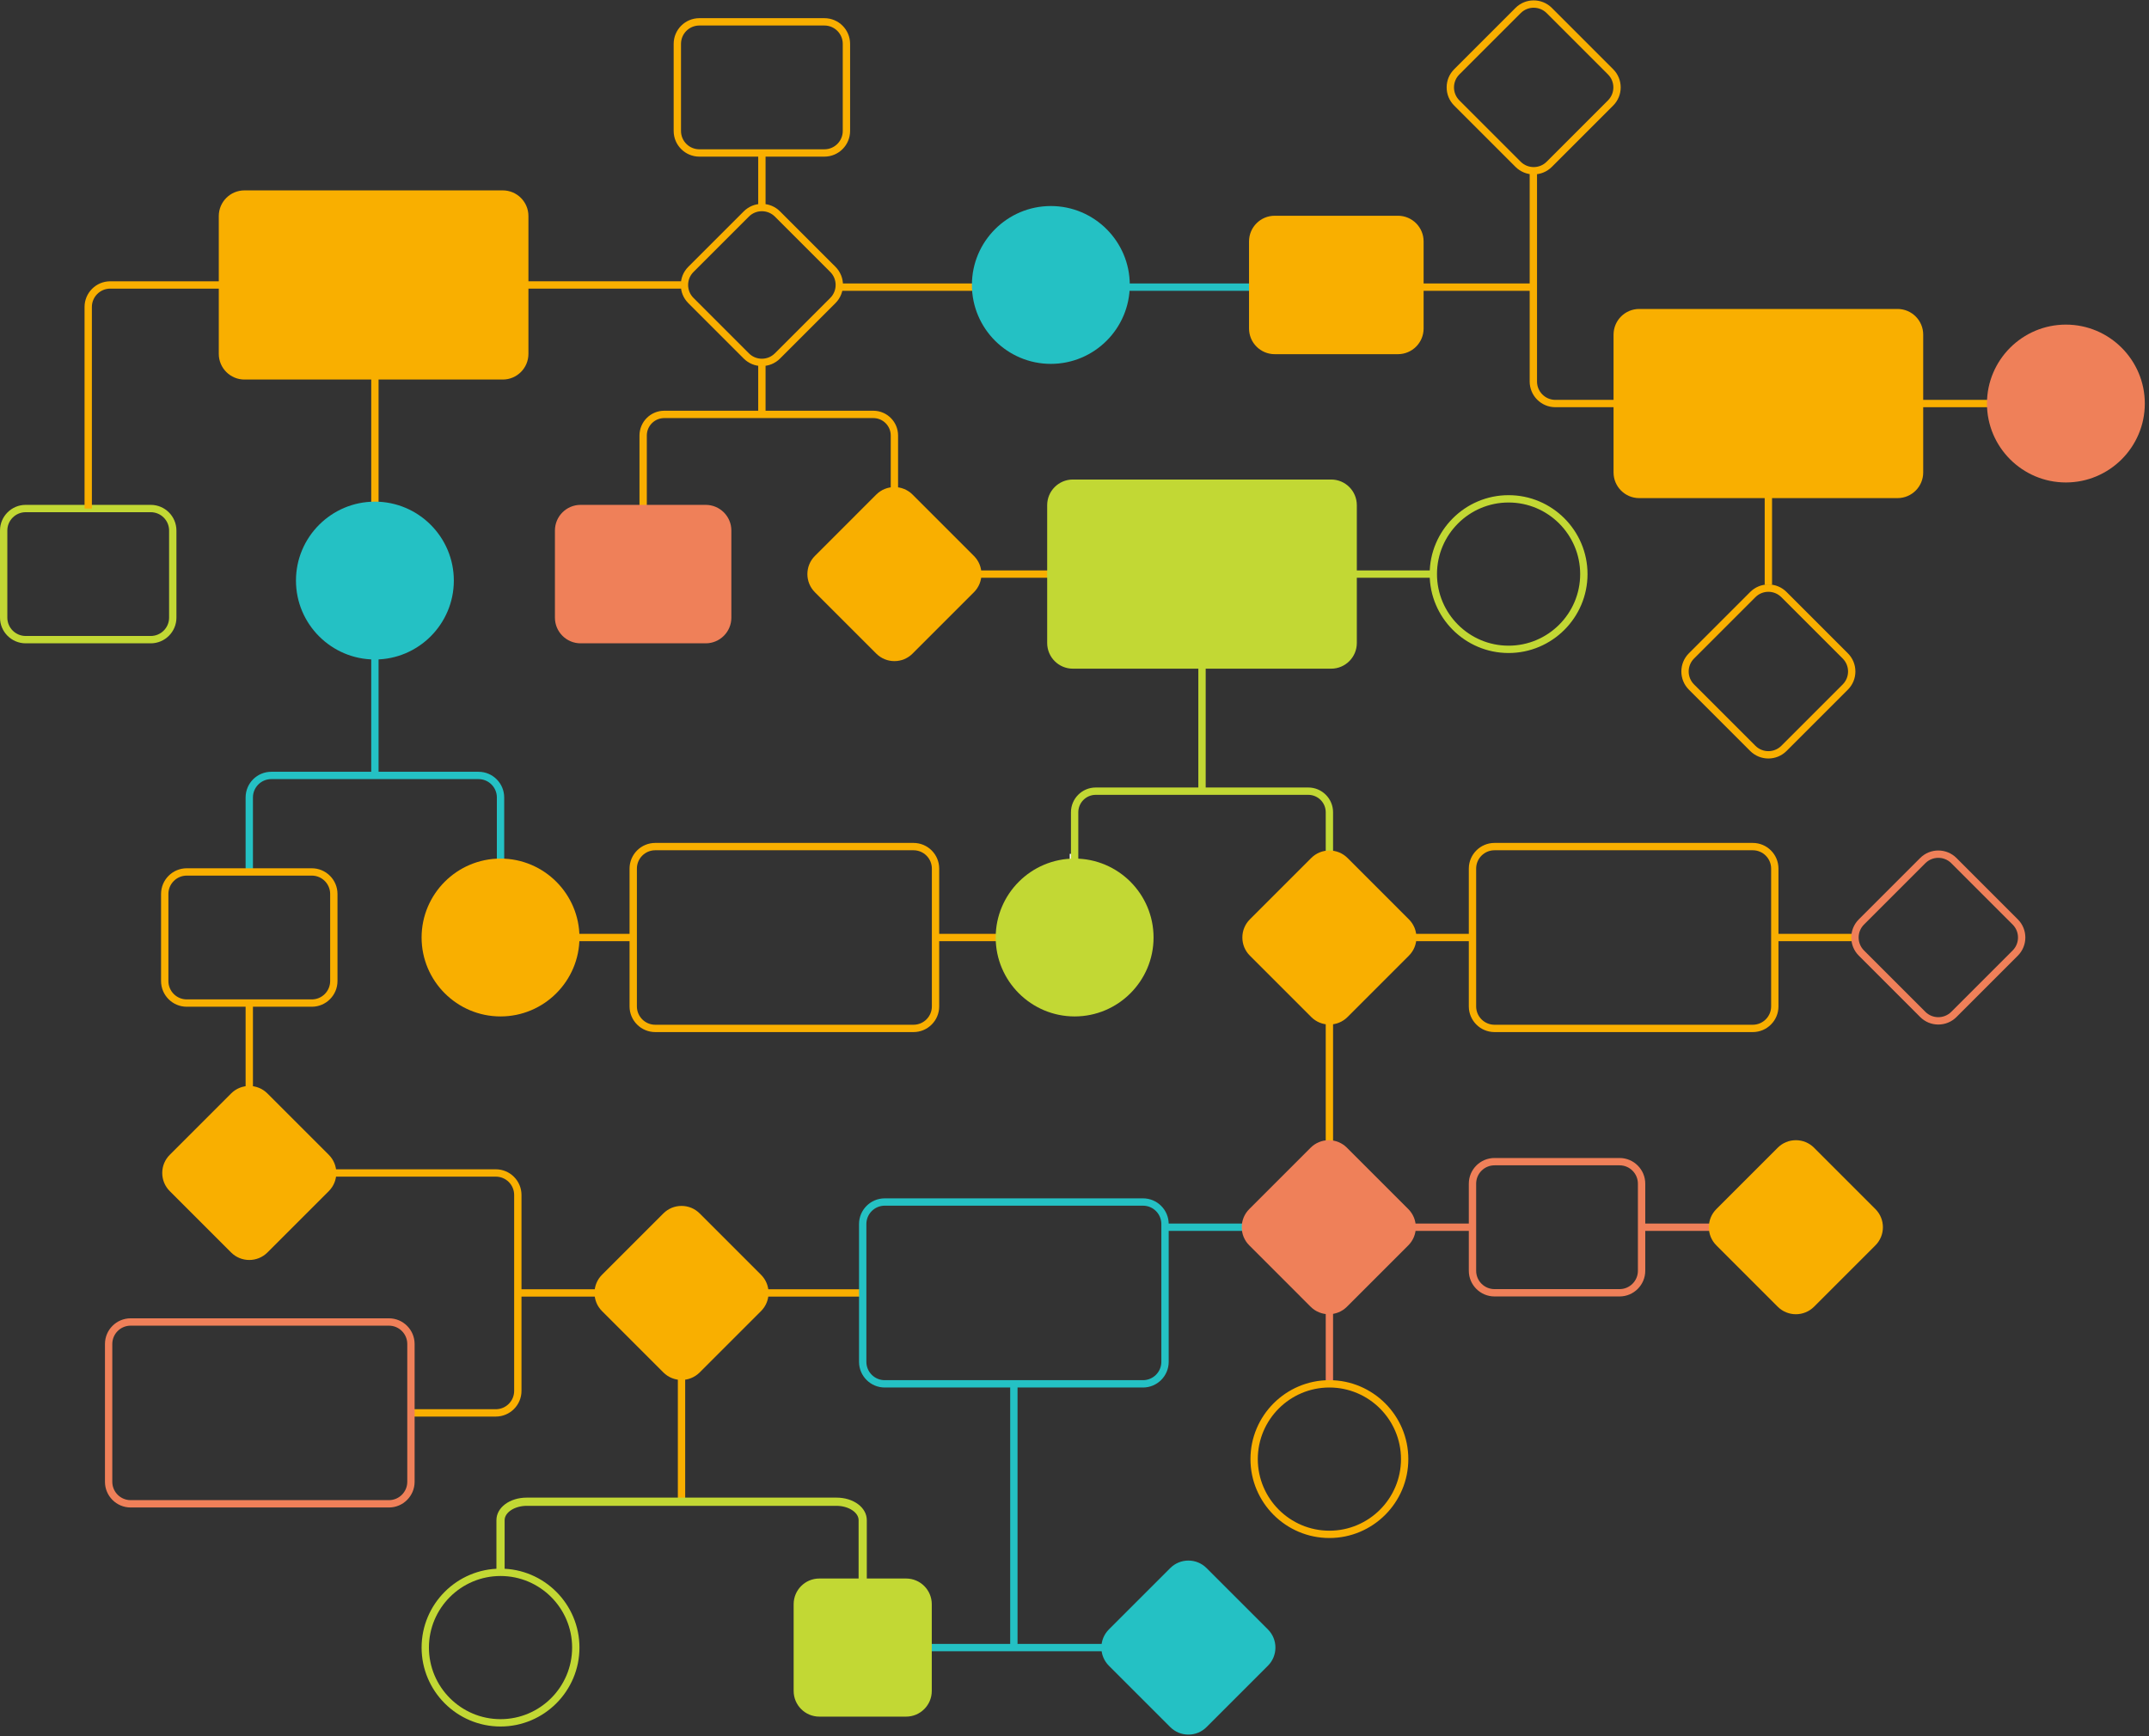 <svg xmlns="http://www.w3.org/2000/svg" xmlns:xlink="http://www.w3.org/1999/xlink" width="1027" zoomAndPan="magnify" viewBox="0 0 770.25 622.5" height="830" preserveAspectRatio="xMidYMid meet" version="1.0"><rect x="0" y="0" width="770.25" height="622.5" fill="#333333" stroke="none"/><defs><clipPath id="d6ec2966f4"><path d="M 383.414 306.105 L 386.086 306.105 L 386.086 315.895 L 383.414 315.895 Z M 383.414 306.105 " clip-rule="nonzero"/></clipPath><clipPath id="a2225700fb"><path d="M 518 0.141 L 581 0.141 L 581 63 L 518 63 Z M 518 0.141 " clip-rule="nonzero"/></clipPath><clipPath id="2e04f1d741"><path d="M 712 116 L 768.75 116 L 768.75 173 L 712 173 Z M 712 116 " clip-rule="nonzero"/></clipPath><clipPath id="e53ee7dac2"><path d="M 394 559 L 458 559 L 458 621.859 L 394 621.859 Z M 394 559 " clip-rule="nonzero"/></clipPath></defs><g clip-path="url(#d6ec2966f4)"><path fill="#ffffff" d="M 383.414 306.105 L 386.086 306.105 L 386.086 315.898 L 383.414 315.898 Z M 383.414 306.105 " fill-opacity="1" fill-rule="nonzero"/></g><path fill="#f9af00" d="M 664.859 334.785 L 636.129 334.785 L 636.129 337.414 L 664.859 337.414 Z M 664.859 334.785 " fill-opacity="1" fill-rule="nonzero"/><path fill="#ef8059" d="M 694.738 367.297 C 692.277 367.297 689.969 366.34 688.23 364.602 L 666.242 342.609 C 664.5 340.871 663.543 338.559 663.543 336.102 C 663.543 333.641 664.5 331.328 666.242 329.59 L 688.23 307.598 C 691.816 304.008 697.656 304.008 701.246 307.598 L 723.234 329.59 C 726.828 333.18 726.828 339.02 723.234 342.609 L 701.246 364.602 C 699.512 366.34 697.195 367.297 694.738 367.297 Z M 694.738 307.535 C 693.055 307.535 691.371 308.18 690.086 309.461 L 668.098 331.453 C 665.535 334.016 665.535 338.188 668.098 340.75 L 690.086 362.738 C 692.656 365.305 696.824 365.305 699.387 362.738 L 721.375 340.75 C 723.938 338.184 723.938 334.012 721.375 331.453 L 699.387 309.461 C 698.102 308.18 696.422 307.535 694.738 307.535 Z M 694.738 307.535 " fill-opacity="1" fill-rule="nonzero"/><path fill="#f9af00" d="M 245.586 492.789 L 242.957 492.789 L 242.957 538.371 L 245.586 538.371 Z M 245.586 492.789 " fill-opacity="1" fill-rule="nonzero"/><path fill="#24c1c4" d="M 408.492 589.348 L 318.062 589.348 L 318.062 591.977 L 408.492 591.977 Z M 408.492 589.348 " fill-opacity="1" fill-rule="nonzero"/><path fill="#f9af00" d="M 349.102 101.621 L 300.844 101.621 L 300.844 104.254 L 349.102 104.254 Z M 349.102 101.621 " fill-opacity="1" fill-rule="nonzero"/><path fill="#c2d834" d="M 54.031 230.633 L 9.203 230.633 C 4.129 230.633 0 226.504 0 221.426 L 0 190.199 C 0 185.125 4.129 180.996 9.203 180.996 L 54.031 180.996 C 59.109 180.996 63.238 185.125 63.238 190.199 L 63.238 221.426 C 63.238 226.504 59.109 230.633 54.031 230.633 Z M 9.203 183.625 C 5.578 183.625 2.629 186.574 2.629 190.199 L 2.629 221.426 C 2.629 225.055 5.578 228 9.203 228 L 54.031 228 C 57.66 228 60.609 225.055 60.609 221.426 L 60.609 190.199 C 60.609 186.574 57.66 183.625 54.031 183.625 Z M 9.203 183.625 " fill-opacity="1" fill-rule="nonzero"/><path fill="#f9af00" d="M 377.898 204.5 L 336.664 204.5 L 336.664 207.129 L 377.898 207.129 Z M 377.898 204.5 " fill-opacity="1" fill-rule="nonzero"/><path fill="#24c1c4" d="M 448.992 101.621 L 398.613 101.621 L 398.613 104.254 L 448.992 104.254 Z M 448.992 101.621 " fill-opacity="1" fill-rule="nonzero"/><path fill="#f9af00" d="M 244.273 100.844 L 188.09 100.844 L 188.09 103.473 L 244.273 103.473 Z M 244.273 100.844 " fill-opacity="1" fill-rule="nonzero"/><path fill="#f9af00" d="M 177.711 507.844 L 146.047 507.844 L 146.047 505.211 L 177.711 505.211 C 181.336 505.211 184.285 502.262 184.285 498.637 L 184.285 428.402 C 184.285 424.777 181.336 421.828 177.711 421.828 L 117.152 421.828 L 117.152 419.199 L 177.711 419.199 C 182.785 419.199 186.914 423.328 186.914 428.402 L 186.914 498.637 C 186.914 503.715 182.785 507.844 177.711 507.844 Z M 177.711 507.844 " fill-opacity="1" fill-rule="nonzero"/><path fill="#f9af00" d="M 32.934 182.309 L 30.305 182.309 L 30.305 110.047 C 30.305 104.973 34.434 100.844 39.512 100.844 L 81.77 100.844 L 81.77 103.473 L 39.512 103.473 C 35.883 103.473 32.934 106.422 32.934 110.047 Z M 32.934 182.309 " fill-opacity="1" fill-rule="nonzero"/><path fill="#f9af00" d="M 135.688 134.75 L 133.059 134.75 L 133.059 187.574 L 135.688 187.574 Z M 135.688 134.75 " fill-opacity="1" fill-rule="nonzero"/><path fill="#f9af00" d="M 90.66 359.695 L 88.031 359.695 L 88.031 395.184 L 90.66 395.184 Z M 90.66 359.695 " fill-opacity="1" fill-rule="nonzero"/><path fill="#24c1c4" d="M 135.688 225.461 L 133.059 225.461 L 133.059 277.996 L 135.688 277.996 Z M 135.688 225.461 " fill-opacity="1" fill-rule="nonzero"/><path fill="#f9af00" d="M 635.141 176.723 L 632.508 176.723 L 632.508 209.695 L 635.141 209.695 Z M 635.141 176.723 " fill-opacity="1" fill-rule="nonzero"/><path fill="#c2d834" d="M 386.488 316.359 L 383.855 316.359 L 383.855 291.199 C 383.855 286.305 387.836 282.324 392.73 282.324 L 468.926 282.324 C 473.82 282.324 477.801 286.305 477.801 291.199 L 477.801 310.75 L 475.172 310.75 L 475.172 291.199 C 475.172 287.754 472.371 284.953 468.926 284.953 L 392.73 284.953 C 389.285 284.953 386.488 287.754 386.488 291.199 Z M 386.488 316.359 " fill-opacity="1" fill-rule="nonzero"/><path fill="#c2d834" d="M 310.68 567.848 L 307.742 567.848 L 307.742 544.98 C 307.742 542.195 304.113 539.844 299.82 539.844 L 188.793 539.844 C 184.496 539.844 180.871 542.195 180.871 544.98 L 180.871 563.684 L 177.93 563.684 L 177.93 544.98 C 177.93 540.449 182.699 536.902 188.793 536.902 L 299.82 536.902 C 305.91 536.902 310.68 540.449 310.68 544.98 Z M 310.68 567.848 " fill-opacity="1" fill-rule="nonzero"/><path fill="#c2d834" d="M 432.145 221.406 L 429.512 221.406 L 429.512 284.637 L 432.145 284.637 Z M 432.145 221.406 " fill-opacity="1" fill-rule="nonzero"/><path fill="#f9af00" d="M 226.961 334.785 L 207.449 334.785 L 207.449 337.414 L 226.961 337.414 Z M 226.961 334.785 " fill-opacity="1" fill-rule="nonzero"/><path fill="#f9af00" d="M 219.531 462.207 L 185.602 462.207 L 185.602 464.836 L 219.531 464.836 Z M 219.531 462.207 " fill-opacity="1" fill-rule="nonzero"/><path fill="#f9af00" d="M 309.211 462.207 L 271.922 462.207 L 271.922 464.836 L 309.211 464.836 Z M 309.211 462.207 " fill-opacity="1" fill-rule="nonzero"/><path fill="#24c1c4" d="M 455.828 438.648 L 418.113 438.648 L 418.113 441.277 L 455.828 441.277 Z M 455.828 438.648 " fill-opacity="1" fill-rule="nonzero"/><path fill="#ef8059" d="M 527.547 438.648 L 502.117 438.648 L 502.117 441.277 L 527.547 441.277 Z M 527.547 438.648 " fill-opacity="1" fill-rule="nonzero"/><path fill="#ef8059" d="M 613.812 438.648 L 588.383 438.648 L 588.383 441.277 L 613.812 441.277 Z M 613.812 438.648 " fill-opacity="1" fill-rule="nonzero"/><path fill="#f9af00" d="M 366.66 334.785 L 335.316 334.785 L 335.316 337.414 L 366.66 337.414 Z M 366.66 334.785 " fill-opacity="1" fill-rule="nonzero"/><path fill="#f9af00" d="M 527.543 334.785 L 505.465 334.785 L 505.465 337.414 L 527.543 337.414 Z M 527.543 334.785 " fill-opacity="1" fill-rule="nonzero"/><path fill="#f9af00" d="M 628.238 370.004 L 535.664 370.004 C 530.59 370.004 526.457 365.875 526.457 360.801 L 526.457 311.395 C 526.457 306.32 530.59 302.191 535.664 302.191 L 628.238 302.191 C 633.316 302.191 637.445 306.32 637.445 311.395 L 637.445 360.801 C 637.445 365.875 633.316 370.004 628.238 370.004 Z M 535.66 304.82 C 532.035 304.82 529.086 307.77 529.086 311.395 L 529.086 360.801 C 529.086 364.426 532.035 367.375 535.66 367.375 L 628.238 367.375 C 631.863 367.375 634.812 364.426 634.812 360.801 L 634.812 311.395 C 634.812 307.77 631.863 304.82 628.238 304.82 Z M 535.66 304.82 " fill-opacity="1" fill-rule="nonzero"/><path fill="#f9af00" d="M 273.074 131.234 C 270.617 131.234 268.305 130.277 266.566 128.539 L 246.699 108.672 C 243.113 105.082 243.113 99.242 246.699 95.652 L 266.566 75.785 C 268.305 74.047 270.617 73.09 273.074 73.09 C 275.535 73.09 277.844 74.047 279.582 75.785 L 299.449 95.652 C 303.039 99.242 303.039 105.082 299.449 108.672 L 279.582 128.539 C 277.844 130.277 275.535 131.234 273.074 131.234 Z M 273.074 75.719 C 271.391 75.719 269.707 76.359 268.426 77.641 L 248.562 97.508 C 245.996 100.074 245.996 104.246 248.562 106.805 L 268.426 126.672 C 269.668 127.918 271.32 128.602 273.074 128.602 C 274.832 128.602 276.48 127.918 277.723 126.672 L 297.59 106.805 C 300.152 104.242 300.152 100.07 297.59 97.508 L 277.723 77.641 C 276.441 76.359 274.758 75.719 273.074 75.719 Z M 273.074 75.719 " fill-opacity="1" fill-rule="nonzero"/><path fill="#c2d834" d="M 513.738 204.5 L 485.008 204.5 L 485.008 207.129 L 513.738 207.129 Z M 513.738 204.5 " fill-opacity="1" fill-rule="nonzero"/><path fill="#c2d834" d="M 540.711 234.105 C 525.113 234.105 512.422 221.414 512.422 205.812 C 512.422 190.215 525.113 177.52 540.711 177.52 C 556.312 177.52 569.004 190.215 569.004 205.812 C 569.004 221.414 556.312 234.105 540.711 234.105 Z M 540.711 180.148 C 526.562 180.148 515.051 191.664 515.051 205.812 C 515.051 219.965 526.562 231.477 540.711 231.477 C 554.859 231.477 566.371 219.965 566.371 205.812 C 566.371 191.664 554.859 180.148 540.711 180.148 Z M 540.711 180.148 " fill-opacity="1" fill-rule="nonzero"/><path fill="#f9af00" d="M 713.484 143.355 L 684.754 143.355 L 684.754 145.984 L 713.484 145.984 Z M 713.484 143.355 " fill-opacity="1" fill-rule="nonzero"/><path fill="#c2d834" d="M 179.402 618.957 C 163.801 618.957 151.109 606.266 151.109 590.66 C 151.109 575.059 163.801 562.367 179.402 562.367 C 195 562.367 207.691 575.059 207.691 590.66 C 207.691 606.266 195 618.957 179.402 618.957 Z M 179.402 565 C 165.254 565 153.738 576.512 153.738 590.66 C 153.738 604.812 165.254 616.324 179.402 616.324 C 193.547 616.324 205.062 604.812 205.062 590.66 C 205.062 576.512 193.547 565 179.402 565 Z M 179.402 565 " fill-opacity="1" fill-rule="nonzero"/><path fill="#f9af00" d="M 274.391 54.84 L 271.762 54.84 L 271.762 73.359 L 274.391 73.359 Z M 274.391 54.84 " fill-opacity="1" fill-rule="nonzero"/><path fill="#f9af00" d="M 274.391 130.957 L 271.762 130.957 L 271.762 149.191 L 274.391 149.191 Z M 274.391 130.957 " fill-opacity="1" fill-rule="nonzero"/><path fill="#f9af00" d="M 579.648 145.984 L 557.477 145.984 C 552.398 145.984 548.27 141.855 548.27 136.781 L 548.27 61.715 L 550.902 61.715 L 550.902 136.781 C 550.902 140.406 553.852 143.355 557.477 143.355 L 579.648 143.355 Z M 579.648 145.984 " fill-opacity="1" fill-rule="nonzero"/><path fill="#f9af00" d="M 633.824 271.922 C 631.465 271.922 629.109 271.023 627.312 269.23 L 605.324 247.238 C 601.738 243.648 601.738 237.809 605.324 234.219 L 627.312 212.227 C 629.055 210.488 631.363 209.531 633.824 209.531 C 636.285 209.531 638.594 210.488 640.336 212.227 L 662.324 234.219 C 664.059 235.957 665.016 238.27 665.016 240.73 C 665.016 243.188 664.059 245.5 662.324 247.238 L 640.336 269.23 C 638.535 271.023 636.184 271.922 633.824 271.922 Z M 633.824 212.164 C 632.07 212.164 630.418 212.848 629.18 214.09 L 607.191 236.078 C 604.621 238.645 604.621 242.816 607.191 245.379 L 629.18 267.367 C 631.742 269.934 635.914 269.934 638.473 267.367 L 660.461 245.379 C 663.027 242.812 663.027 238.641 660.461 236.078 L 638.473 214.09 C 637.23 212.848 635.582 212.164 633.824 212.164 Z M 633.824 212.164 " fill-opacity="1" fill-rule="nonzero"/><g clip-path="url(#a2225700fb)"><path fill="#f9af00" d="M 549.703 62.523 C 547.344 62.523 544.992 61.629 543.191 59.832 L 521.207 37.84 C 519.465 36.102 518.512 33.793 518.512 31.332 C 518.512 28.871 519.465 26.562 521.207 24.824 L 543.191 2.832 C 546.785 -0.758 552.621 -0.758 556.215 2.832 L 578.203 24.824 C 581.789 28.414 581.789 34.25 578.203 37.84 L 556.215 59.832 C 554.418 61.629 552.062 62.523 549.703 62.523 Z M 549.703 2.773 C 548.023 2.773 546.336 3.414 545.055 4.695 L 523.066 26.688 C 520.504 29.25 520.504 33.422 523.066 35.984 L 545.055 57.977 C 547.617 60.539 551.793 60.539 554.352 57.977 L 576.34 35.984 C 578.906 33.418 578.906 29.246 576.34 26.688 L 554.352 4.695 C 553.07 3.414 551.383 2.773 549.703 2.773 Z M 549.703 2.773 " fill-opacity="1" fill-rule="nonzero"/></g><path fill="#f9af00" d="M 327.426 370.004 L 234.852 370.004 C 229.773 370.004 225.645 365.875 225.645 360.801 L 225.645 311.395 C 225.645 306.32 229.773 302.191 234.852 302.191 L 327.426 302.191 C 332.504 302.191 336.633 306.32 336.633 311.395 L 336.633 360.801 C 336.633 365.875 332.504 370.004 327.426 370.004 Z M 234.852 304.82 C 231.223 304.82 228.277 307.77 228.277 311.395 L 228.277 360.801 C 228.277 364.426 231.223 367.375 234.852 367.375 L 327.426 367.375 C 331.051 367.375 334 364.426 334 360.801 L 334 311.395 C 334 307.77 331.051 304.82 327.426 304.82 Z M 234.852 304.82 " fill-opacity="1" fill-rule="nonzero"/><path fill="#ef8059" d="M 139.398 540.438 L 46.824 540.438 C 41.75 540.438 37.621 536.309 37.621 531.23 L 37.621 481.828 C 37.621 476.75 41.75 472.621 46.824 472.621 L 139.398 472.621 C 144.477 472.621 148.605 476.75 148.605 481.828 L 148.605 531.23 C 148.605 536.309 144.477 540.438 139.398 540.438 Z M 46.824 475.254 C 43.199 475.254 40.25 478.203 40.25 481.828 L 40.25 531.23 C 40.25 534.855 43.199 537.805 46.824 537.805 L 139.398 537.805 C 143.027 537.805 145.977 534.855 145.977 531.23 L 145.977 481.828 C 145.977 478.203 143.027 475.254 139.398 475.254 Z M 46.824 475.254 " fill-opacity="1" fill-rule="nonzero"/><path fill="#24c1c4" d="M 409.68 497.426 L 317.105 497.426 C 312.031 497.426 307.898 493.297 307.898 488.223 L 307.898 438.82 C 307.898 433.742 312.031 429.613 317.105 429.613 L 409.68 429.613 C 414.758 429.613 418.887 433.742 418.887 438.82 L 418.887 488.223 C 418.887 493.297 414.758 497.426 409.68 497.426 Z M 317.102 432.242 C 313.477 432.242 310.527 435.191 310.527 438.82 L 310.527 488.223 C 310.527 491.848 313.477 494.797 317.102 494.797 L 409.68 494.797 C 413.305 494.797 416.254 491.848 416.254 488.223 L 416.254 438.82 C 416.254 435.191 413.305 432.242 409.68 432.242 Z M 317.102 432.242 " fill-opacity="1" fill-rule="nonzero"/><path fill="#24c1c4" d="M 90.66 312.598 L 88.031 312.598 L 88.031 285.887 C 88.031 280.812 92.16 276.684 97.234 276.684 L 171.512 276.684 C 176.586 276.684 180.715 280.812 180.715 285.887 L 180.715 309.121 L 178.086 309.121 L 178.086 285.887 C 178.086 282.262 175.137 279.312 171.512 279.312 L 97.234 279.312 C 93.609 279.312 90.66 282.262 90.66 285.887 Z M 90.66 312.598 " fill-opacity="1" fill-rule="nonzero"/><path fill="#f9af00" d="M 231.836 183.164 L 229.207 183.164 L 229.207 156.129 C 229.207 151.23 233.188 147.25 238.082 147.25 L 313.016 147.25 C 317.91 147.25 321.891 151.23 321.891 156.129 L 321.891 179.691 L 319.262 179.691 L 319.262 156.129 C 319.262 152.684 316.461 149.883 313.016 149.883 L 238.082 149.883 C 234.637 149.883 231.836 152.684 231.836 156.129 Z M 231.836 183.164 " fill-opacity="1" fill-rule="nonzero"/><path fill="#f9af00" d="M 477.801 362.336 L 475.172 362.336 L 475.172 414.871 L 477.801 414.871 Z M 477.801 362.336 " fill-opacity="1" fill-rule="nonzero"/><path fill="#ef8059" d="M 477.801 443.578 L 475.172 443.578 L 475.172 496.113 L 477.801 496.113 Z M 477.801 443.578 " fill-opacity="1" fill-rule="nonzero"/><path fill="#24c1c4" d="M 364.707 496.824 L 362.078 496.824 L 362.078 590.66 L 364.707 590.66 Z M 364.707 496.824 " fill-opacity="1" fill-rule="nonzero"/><path fill="#f9af00" d="M 549.703 101.621 L 507.406 101.621 L 507.406 104.254 L 549.703 104.254 Z M 549.703 101.621 " fill-opacity="1" fill-rule="nonzero"/><path fill="#ef8059" d="M 580.492 464.781 L 535.664 464.781 C 530.59 464.781 526.457 460.652 526.457 455.574 L 526.457 424.352 C 526.457 419.273 530.59 415.145 535.664 415.145 L 580.492 415.145 C 585.566 415.145 589.699 419.273 589.699 424.352 L 589.699 455.574 C 589.699 460.652 585.566 464.781 580.492 464.781 Z M 535.66 417.773 C 532.035 417.773 529.086 420.723 529.086 424.352 L 529.086 455.574 C 529.086 459.203 532.035 462.152 535.66 462.152 L 580.492 462.152 C 584.117 462.152 587.062 459.203 587.062 455.574 L 587.062 424.352 C 587.062 420.723 584.117 417.773 580.492 417.773 Z M 535.66 417.773 " fill-opacity="1" fill-rule="nonzero"/><path fill="#f9af00" d="M 111.762 360.918 L 66.934 360.918 C 61.855 360.918 57.727 356.789 57.727 351.711 L 57.727 320.488 C 57.727 315.41 61.855 311.281 66.934 311.281 L 111.762 311.281 C 116.836 311.281 120.965 315.41 120.965 320.488 L 120.965 351.711 C 120.965 356.789 116.836 360.918 111.762 360.918 Z M 66.934 313.91 C 63.309 313.91 60.359 316.859 60.359 320.488 L 60.359 351.711 C 60.359 355.34 63.309 358.289 66.934 358.289 L 111.762 358.289 C 115.387 358.289 118.336 355.34 118.336 351.711 L 118.336 320.488 C 118.336 316.859 115.387 313.91 111.762 313.91 Z M 66.934 313.91 " fill-opacity="1" fill-rule="nonzero"/><path fill="#f9af00" d="M 295.492 56.152 L 250.66 56.152 C 245.586 56.152 241.457 52.023 241.457 46.949 L 241.457 15.723 C 241.457 10.645 245.586 6.516 250.66 6.516 L 295.492 6.516 C 300.566 6.516 304.695 10.645 304.695 15.723 L 304.695 46.949 C 304.695 52.023 300.566 56.152 295.492 56.152 Z M 250.66 9.148 C 247.031 9.148 244.086 12.098 244.086 15.723 L 244.086 46.949 C 244.086 50.574 247.031 53.523 250.66 53.523 L 295.488 53.523 C 299.113 53.523 302.062 50.574 302.062 46.949 L 302.062 15.723 C 302.062 12.098 299.113 9.148 295.488 9.148 Z M 250.66 9.148 " fill-opacity="1" fill-rule="nonzero"/><path fill="#f9af00" d="M 476.484 551.383 C 460.887 551.383 448.195 538.691 448.195 523.09 C 448.195 507.492 460.887 494.797 476.484 494.797 C 492.082 494.797 504.777 507.492 504.777 523.09 C 504.777 538.691 492.082 551.383 476.484 551.383 Z M 476.484 497.426 C 462.336 497.426 450.824 508.941 450.824 523.09 C 450.824 537.242 462.336 548.758 476.484 548.758 C 490.633 548.758 502.145 537.242 502.145 523.09 C 502.145 508.941 490.633 497.426 476.484 497.426 Z M 476.484 497.426 " fill-opacity="1" fill-rule="nonzero"/><path fill="#f9af00" d="M 180.199 68.254 L 87.621 68.254 C 82.539 68.254 78.418 72.375 78.418 77.457 L 78.418 126.859 C 78.418 131.945 82.539 136.066 87.621 136.066 L 180.199 136.066 C 185.281 136.066 189.402 131.945 189.402 126.859 L 189.402 77.457 C 189.402 72.375 185.281 68.254 180.199 68.254 Z M 180.199 68.254 " fill-opacity="1" fill-rule="nonzero"/><path fill="#24c1c4" d="M 162.664 208.137 C 162.664 192.539 149.973 179.844 134.375 179.844 C 118.777 179.844 106.082 192.539 106.082 208.137 C 106.082 223.738 118.777 236.43 134.375 236.43 C 149.973 236.43 162.664 223.738 162.664 208.137 Z M 162.664 208.137 " fill-opacity="1" fill-rule="nonzero"/><path fill="#24c1c4" d="M 404.938 102.156 C 404.938 86.559 392.246 73.863 376.648 73.863 C 361.051 73.863 348.355 86.559 348.355 102.156 C 348.355 117.758 361.051 130.449 376.648 130.449 C 392.246 130.449 404.938 117.758 404.938 102.156 Z M 404.938 102.156 " fill-opacity="1" fill-rule="nonzero"/><path fill="#f9af00" d="M 501.047 77.344 L 456.883 77.344 C 451.801 77.344 447.68 81.465 447.68 86.547 L 447.68 117.766 C 447.68 122.852 451.801 126.973 456.883 126.973 L 501.047 126.973 C 506.133 126.973 510.254 122.852 510.254 117.766 L 510.254 86.547 C 510.254 81.465 506.133 77.344 501.047 77.344 Z M 501.047 77.344 " fill-opacity="1" fill-rule="nonzero"/><g clip-path="url(#2e04f1d741)"><path fill="#ef8059" d="M 740.461 116.375 C 724.859 116.375 712.172 129.07 712.172 144.672 C 712.172 160.27 724.859 172.965 740.461 172.965 C 756.059 172.965 768.75 160.27 768.75 144.672 C 768.75 129.07 756.059 116.375 740.461 116.375 Z M 740.461 116.375 " fill-opacity="1" fill-rule="nonzero"/></g><path fill="#c2d834" d="M 413.461 336.102 C 413.461 320.5 400.77 307.805 385.172 307.805 C 369.574 307.805 356.879 320.5 356.879 336.102 C 356.879 351.699 369.574 364.395 385.172 364.395 C 400.77 364.395 413.461 351.699 413.461 336.102 Z M 413.461 336.102 " fill-opacity="1" fill-rule="nonzero"/><path fill="#f9af00" d="M 327.086 177.312 C 323.496 173.723 317.656 173.723 314.066 177.312 L 292.078 199.305 C 288.488 202.895 288.488 208.734 292.078 212.324 L 314.066 234.312 C 315.805 236.055 318.117 237.012 320.578 237.012 C 323.035 237.012 325.348 236.055 327.086 234.312 L 349.074 212.324 C 350.812 210.586 351.77 208.273 351.77 205.812 C 351.77 203.355 350.812 201.043 349.074 199.305 Z M 327.086 177.312 " fill-opacity="1" fill-rule="nonzero"/><path fill="#f9af00" d="M 95.855 392.012 C 92.266 388.422 86.426 388.422 82.836 392.012 L 60.848 414.004 C 59.109 415.742 58.152 418.055 58.152 420.512 C 58.152 422.973 59.109 425.285 60.848 427.023 L 82.836 449.016 C 84.633 450.809 86.988 451.707 89.344 451.707 C 91.703 451.707 94.059 450.809 95.855 449.016 L 117.844 427.023 C 119.582 425.285 120.539 422.973 120.539 420.512 C 120.539 418.055 119.582 415.742 117.844 414.004 Z M 95.855 392.012 " fill-opacity="1" fill-rule="nonzero"/><path fill="#f9af00" d="M 250.781 435.023 C 249.043 433.281 246.73 432.324 244.273 432.324 C 241.812 432.324 239.5 433.281 237.762 435.023 L 215.773 457.012 C 212.184 460.602 212.184 466.441 215.773 470.031 L 237.762 492.023 C 239.559 493.816 241.914 494.715 244.273 494.715 C 246.629 494.715 248.984 493.816 250.781 492.023 L 272.77 470.031 C 274.508 468.293 275.465 465.98 275.465 463.523 C 275.465 461.062 274.508 458.754 272.77 457.012 Z M 250.781 435.023 " fill-opacity="1" fill-rule="nonzero"/><path fill="#c2d834" d="M 477.113 171.91 L 384.535 171.91 C 379.453 171.91 375.332 176.031 375.332 181.113 L 375.332 230.516 C 375.332 235.602 379.453 239.723 384.535 239.723 L 477.113 239.723 C 482.195 239.723 486.316 235.602 486.316 230.516 L 486.316 181.113 C 486.316 176.031 482.195 171.91 477.113 171.91 Z M 477.113 171.91 " fill-opacity="1" fill-rule="nonzero"/><path fill="#ef8059" d="M 252.934 180.996 L 208.105 180.996 C 203.02 180.996 198.898 185.117 198.898 190.199 L 198.898 221.426 C 198.898 226.512 203.02 230.633 208.105 230.633 L 252.934 230.633 C 258.016 230.633 262.137 226.512 262.137 221.426 L 262.137 190.199 C 262.137 185.117 258.016 180.996 252.934 180.996 Z M 252.934 180.996 " fill-opacity="1" fill-rule="nonzero"/><path fill="#f9af00" d="M 482.992 307.598 C 479.402 304.008 473.562 304.008 469.973 307.598 L 447.984 329.59 C 446.246 331.328 445.289 333.641 445.289 336.102 C 445.289 338.559 446.246 340.871 447.984 342.609 L 469.973 364.602 C 471.711 366.34 474.023 367.297 476.48 367.297 C 478.941 367.297 481.25 366.34 482.992 364.602 L 504.98 342.609 C 506.719 340.871 507.676 338.559 507.676 336.102 C 507.676 333.641 506.719 331.328 504.98 329.59 Z M 482.992 307.598 " fill-opacity="1" fill-rule="nonzero"/><path fill="#f9af00" d="M 650.195 411.461 C 648.457 409.723 646.145 408.766 643.688 408.766 C 641.227 408.766 638.918 409.723 637.176 411.461 L 615.188 433.453 C 613.449 435.191 612.492 437.504 612.492 439.965 C 612.492 442.422 613.449 444.734 615.188 446.473 L 637.176 468.465 C 638.973 470.258 641.328 471.156 643.688 471.156 C 646.043 471.156 648.398 470.258 650.195 468.465 L 672.184 446.473 C 675.777 442.883 675.777 437.043 672.184 433.453 Z M 650.195 411.461 " fill-opacity="1" fill-rule="nonzero"/><path fill="#f9af00" d="M 179.402 307.805 C 163.801 307.805 151.109 320.5 151.109 336.102 C 151.109 351.699 163.801 364.395 179.402 364.395 C 195 364.395 207.691 351.699 207.691 336.102 C 207.691 320.5 195 307.805 179.402 307.805 Z M 179.402 307.805 " fill-opacity="1" fill-rule="nonzero"/><path fill="#f9af00" d="M 680.113 110.762 L 587.539 110.762 C 582.453 110.762 578.332 114.883 578.332 119.969 L 578.332 169.371 C 578.332 174.453 582.453 178.574 587.539 178.574 L 680.113 178.574 C 685.199 178.574 689.32 174.453 689.32 169.371 L 689.32 119.969 C 689.32 114.883 685.199 110.762 680.113 110.762 Z M 680.113 110.762 " fill-opacity="1" fill-rule="nonzero"/><path fill="#ef8059" d="M 482.773 411.461 C 481.035 409.723 478.723 408.766 476.266 408.766 C 473.805 408.766 471.496 409.723 469.758 411.461 L 447.77 433.453 C 446.027 435.191 445.07 437.504 445.07 439.965 C 445.07 442.422 446.027 444.734 447.77 446.473 L 469.758 468.465 C 471.551 470.258 473.906 471.156 476.266 471.156 C 478.621 471.156 480.98 470.258 482.773 468.465 L 504.762 446.473 C 506.5 444.734 507.457 442.422 507.457 439.965 C 507.457 437.504 506.5 435.191 504.762 433.453 Z M 482.773 411.461 " fill-opacity="1" fill-rule="nonzero"/><path fill="#c2d834" d="M 324.766 565.902 L 293.668 565.902 C 288.582 565.902 284.461 570.023 284.461 575.113 L 284.461 606.211 C 284.461 611.293 288.582 615.414 293.668 615.414 L 324.766 615.414 C 329.848 615.414 333.969 611.293 333.969 606.211 L 333.969 575.113 C 333.969 570.023 329.848 565.902 324.766 565.902 Z M 324.766 565.902 " fill-opacity="1" fill-rule="nonzero"/><g clip-path="url(#e53ee7dac2)"><path fill="#24c1c4" d="M 432.461 562.164 C 428.871 558.57 423.031 558.57 419.441 562.164 L 397.453 584.152 C 395.715 585.895 394.758 588.203 394.758 590.66 C 394.758 593.121 395.715 595.43 397.453 597.172 L 419.441 619.16 C 421.18 620.902 423.492 621.859 425.949 621.859 C 428.41 621.859 430.719 620.902 432.461 619.16 L 454.449 597.172 C 458.039 593.582 458.039 587.742 454.449 584.152 Z M 432.461 562.164 " fill-opacity="1" fill-rule="nonzero"/></g></svg>